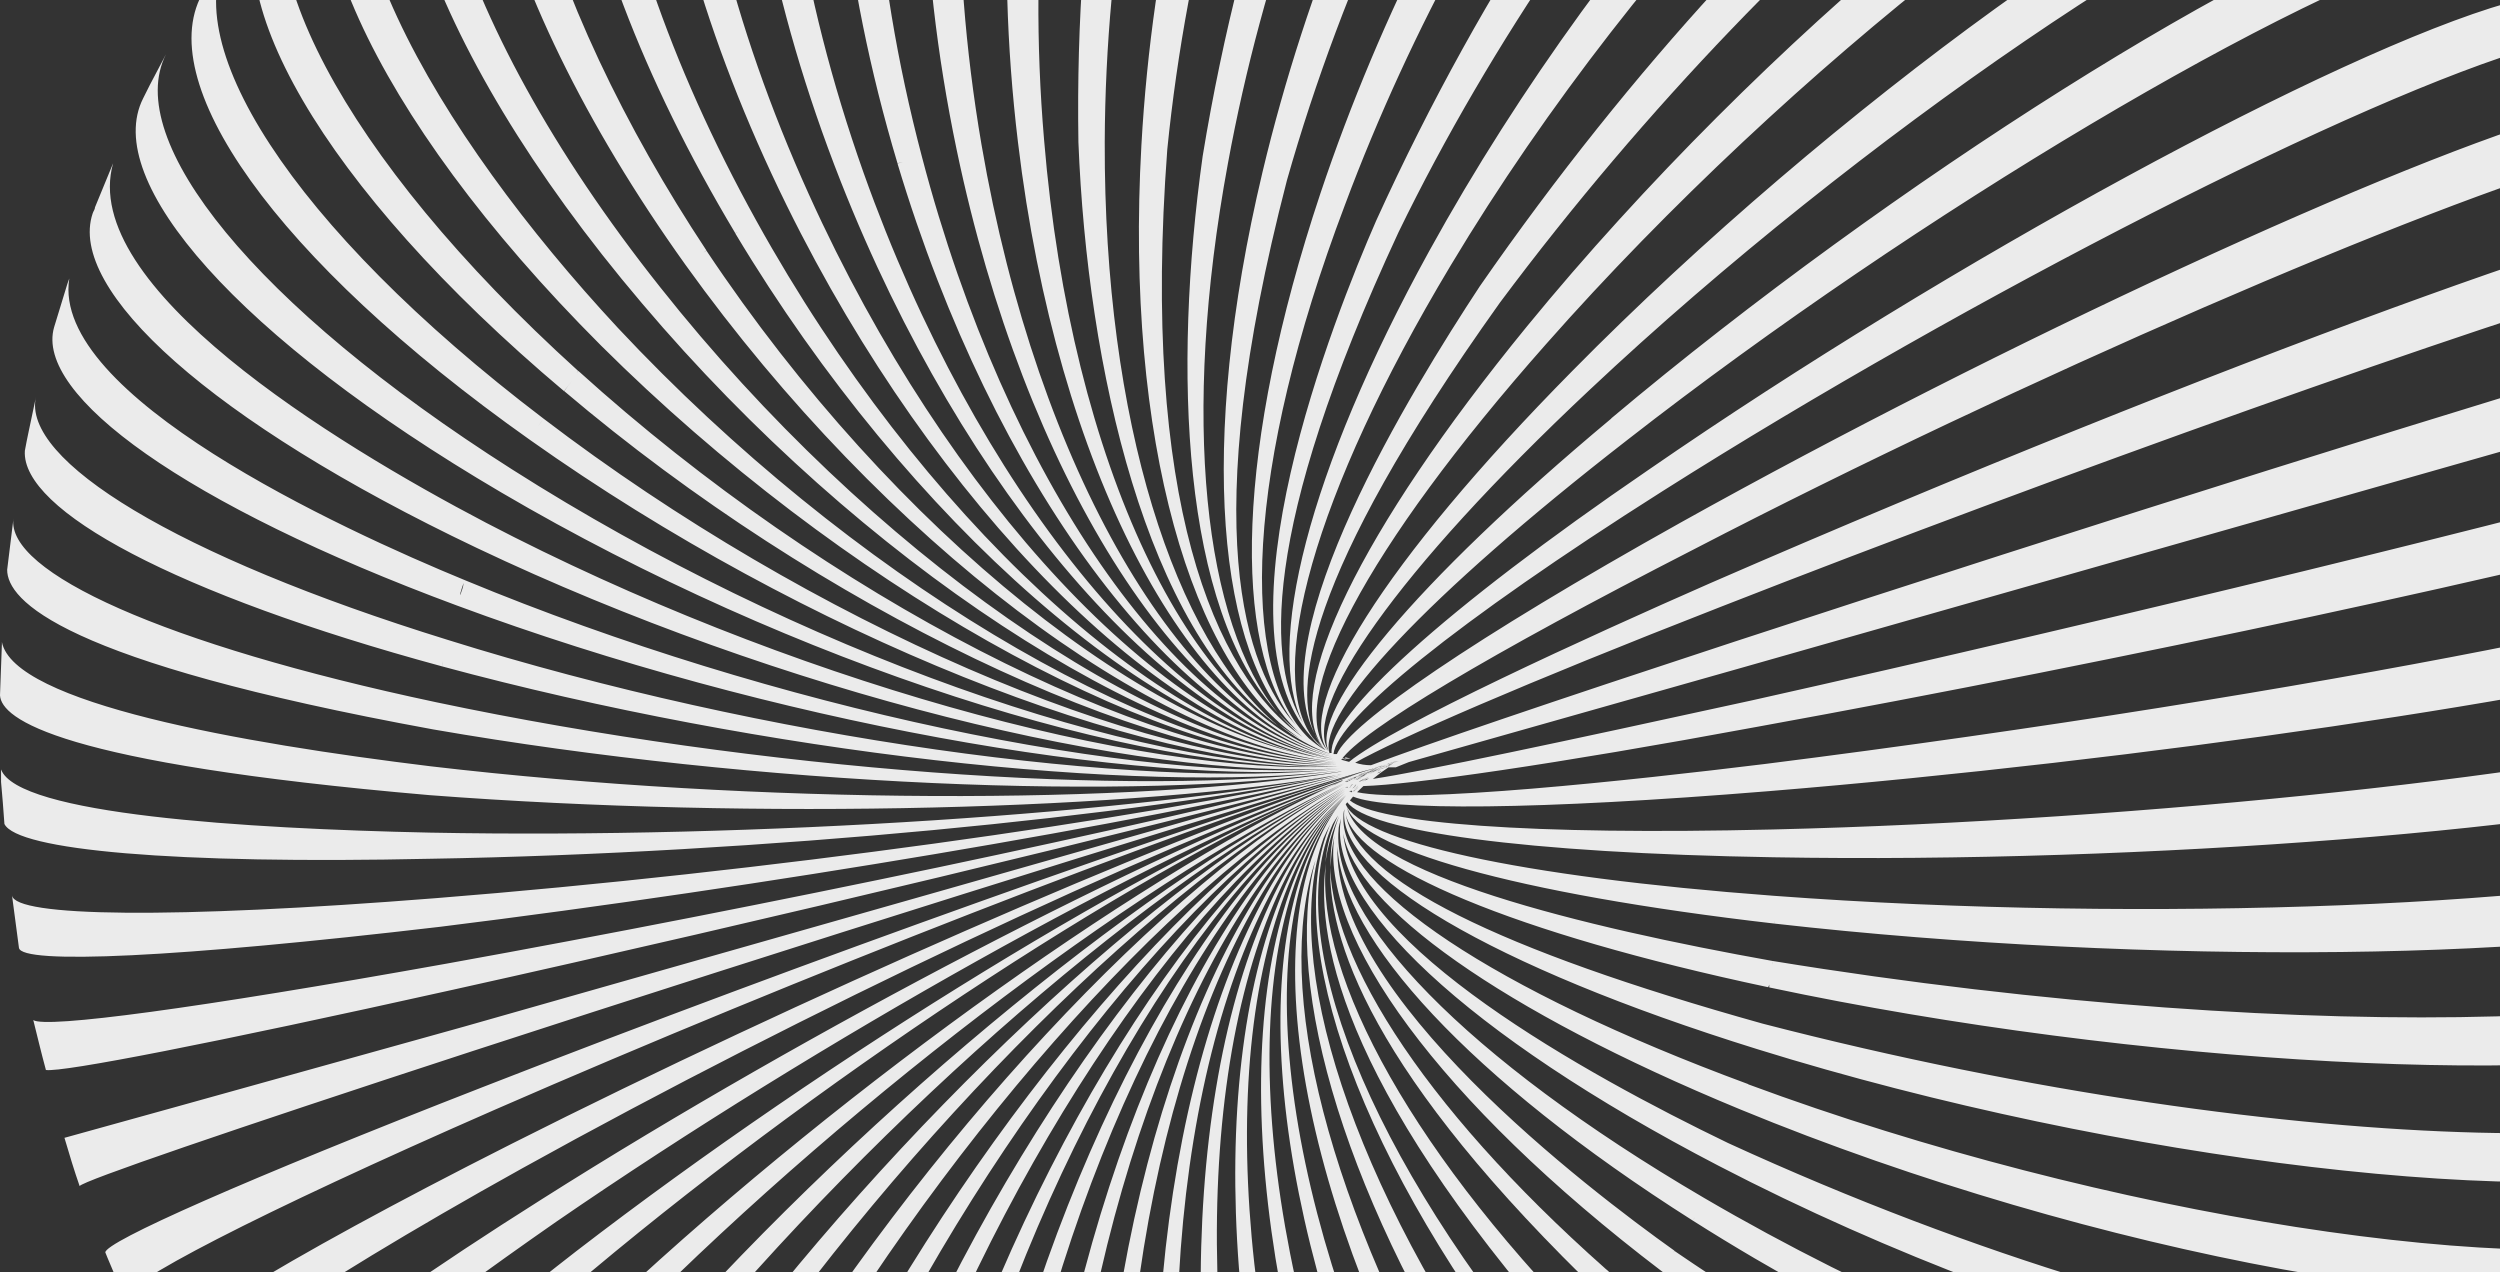 <?xml version="1.0" encoding="UTF-8"?> <svg xmlns="http://www.w3.org/2000/svg" width="452" height="230" viewBox="0 0 452 230" fill="none"><rect x="0" y="0" width="452" height="230" fill="#333333" stroke="none"/> <g style="mix-blend-mode:soft-light" opacity="0.9"> <path d="M244.062 142.581L244.596 142.238L244.253 142.467L244.062 142.581Z" fill="white"></path> <path d="M243.453 137.288H243.148L242.158 137.021H242.577L243.453 137.288Z" fill="white"></path> <path d="M301.985 227.539L301.451 228.377C301.433 228.276 301.433 228.173 301.451 228.072L301.985 227.539Z" fill="white"></path> <path d="M243.339 142.085L243.796 141.818L243.339 142.085Z" fill="white"></path> <path d="M250.993 138.583H250.727L251.222 138.316L250.993 138.583Z" fill="white"></path> <path d="M243.949 141.172H243.606C243.66 141.145 243.718 141.131 243.778 141.131C243.837 141.131 243.896 141.145 243.949 141.172Z" fill="white"></path> <path d="M83.208 107.621C83.436 106.897 83.665 106.136 83.932 105.412C83.703 106.021 83.513 106.669 83.322 107.316L83.208 107.621Z" fill="white"></path> <path d="M239.454 135.422H239.683L239.302 135.079C238.917 134.782 238.548 134.464 238.198 134.127C238.586 134.587 239.006 135.02 239.454 135.422V135.422Z" fill="white"></path> <path d="M269.388 53.242L269.617 53.471L269.388 53.242Z" fill="white"></path> <path d="M240.901 136.83L240.938 136.867L240.901 136.83Z" fill="white"></path> <path d="M245.434 142.428L245.167 142.77C245.377 142.535 245.606 142.319 245.852 142.123L245.434 142.428Z" fill="white"></path> <path d="M247.757 140.486L247.224 140.829L247.604 140.601L247.757 140.486Z" fill="white"></path> <path d="M246.689 141.019L247.07 140.752L246.689 141.019Z" fill="white"></path> <path d="M246.463 141.057L246.768 140.828L246.463 141.057Z" fill="white"></path> <path d="M247.719 140.182L246.843 140.715L246.386 141.058L247.186 140.562L247.719 140.182Z" fill="white"></path> <path d="M247.529 140.486L246.881 140.905L247.529 140.486Z" fill="white"></path> <path d="M248.404 140.144L249.166 139.648L248.404 140.144Z" fill="white"></path> <path d="M249.09 139.725L249.928 139.191H249.585L249.09 139.725Z" fill="white"></path> <path d="M247.147 140.943L247.528 140.715L248.061 140.334L247.566 140.677L247.147 140.943Z" fill="white"></path> <path d="M243.377 143.76L243.11 143.988L243.377 143.76Z" fill="white"></path> <path d="M243.72 144.295L243.911 144.066V143.838L243.644 144.143L243.72 144.295Z" fill="white"></path> <path d="M244.787 143.113V142.885L244.482 143.189L244.787 143.113Z" fill="white"></path> <path d="M243.455 143.76L243.683 143.531C243.627 143.544 243.576 143.572 243.536 143.613C243.496 143.653 243.467 143.704 243.455 143.76Z" fill="white"></path> <path d="M245.054 142.695L244.635 143.076L245.054 142.695Z" fill="white"></path> <path d="M243.949 142.77H244.177L244.406 142.504L243.949 142.77Z" fill="white"></path> <path d="M244.977 142.504L244.52 142.885L244.825 142.618L244.977 142.504Z" fill="white"></path> <path d="M244.215 142.962C244.198 142.874 244.198 142.783 244.215 142.695V142.962Z" fill="white"></path> <path d="M250.461 138.886H250.195L250.538 138.695L250.461 138.886Z" fill="white"></path> <path d="M243.72 142.314C243.709 142.239 243.709 142.162 243.72 142.086L243.187 142.391L243.72 142.314Z" fill="white"></path> <path d="M244.254 140.942L244.863 140.6L243.149 141.285H243.416L244.254 140.942Z" fill="white"></path> <path d="M246.805 139.686L243.835 140.828L243.302 141.133L245.51 140.257L246.805 139.686Z" fill="white"></path> <path d="M248.938 139.191L251.528 138.163L252.822 137.668L249.966 138.734L248.938 139.191Z" fill="white"></path> <path d="M251.032 138.2L251.832 137.934H251.604L245.968 139.952L244.482 140.561L248.519 139.114L251.032 138.2Z" fill="white"></path> <path d="M250.766 138.392L253.089 137.592L252.06 137.935L250.766 138.392Z" fill="white"></path> <path d="M250.994 138.62L251.337 138.43L250.994 138.62Z" fill="white"></path> <path d="M250.575 138.315C249.47 138.62 248.518 138.963 247.681 139.229L251.146 138.125L250.575 138.315Z" fill="white"></path> <path d="M247.528 139.459L250.27 138.469L252.06 137.859L249.242 138.811L247.528 139.459Z" fill="white"></path> <path d="M249.622 138.811L251.602 138.088L252.707 137.707L251.26 138.202L249.622 138.811Z" fill="white"></path> <path d="M247.186 140.41L246.158 140.981L246.615 140.715L247.186 140.41Z" fill="white"></path> <path d="M251.032 138.506L250.385 138.81L249.661 139.191L250.994 138.544L251.032 138.506Z" fill="white"></path> <path d="M249.281 139.267L249.928 138.924L249.166 139.305L248.595 139.571L248.138 139.838L249.281 139.267Z" fill="white"></path> <path d="M248.594 139.572H248.823L246.995 140.524L246.5 140.867C246.902 140.609 247.322 140.38 247.757 140.182L248.594 139.572Z" fill="white"></path> <path d="M246.157 140.867L245.662 141.134L246.157 140.867Z" fill="white"></path> <path d="M249.203 139.534L248.746 139.839L249.432 139.42H249.698L249.203 139.534Z" fill="white"></path> <path d="M245.587 142.123L245.358 142.39L245.663 142.123H245.587Z" fill="white"></path> <path d="M248.785 139.647L248.176 140.028L248.975 139.609L249.432 139.305L248.785 139.647Z" fill="white"></path> <path d="M249.927 139.115L250.307 138.887L249.051 139.572L248.518 139.915L248.898 139.686L249.927 139.115Z" fill="white"></path> <path d="M250.422 138.887H250.765L250.231 139.153L249.851 139.382L250.422 138.887Z" fill="white"></path> <path d="M247.11 140.258L246.044 140.791L245.587 141.134L246.539 140.601L247.11 140.258Z" fill="white"></path> <path d="M245.206 141.018L246.576 140.333L247.224 139.99C246.715 140.187 246.219 140.416 245.739 140.676L245.206 141.018Z" fill="white"></path> <path d="M245.167 141.209L245.586 140.98L246.119 140.6L244.938 141.209H245.167Z" fill="white"></path> <path d="M243.949 143.76V143.988L244.177 143.76H243.949Z" fill="white"></path> <path d="M249.166 139.268L250.004 138.887L248.061 139.763L247.376 140.181L249.166 139.268Z" fill="white"></path> <path d="M245.319 142.123L244.976 142.39L244.709 142.694L245.243 142.275L245.319 142.123Z" fill="white"></path> <path d="M244.635 143L245.206 142.505L245.435 142.238L244.902 142.695L244.635 143Z" fill="white"></path> <path d="M245.434 142.123L245.129 142.428L245.586 142.047L245.434 142.123Z" fill="white"></path> <path d="M245.32 142.505L245.586 142.238L245.167 142.581L244.901 142.886L245.32 142.505Z" fill="white"></path> <path d="M244.673 142.505C244.771 142.426 244.86 142.336 244.939 142.238L244.482 142.581L244.254 142.848L244.673 142.505Z" fill="white"></path> <path d="M244.635 142.39L244.978 142.123L244.635 142.39Z" fill="white"></path> <path d="M248.746 139.609L250.193 138.886L251.031 138.467L249.47 139.19L248.746 139.609Z" fill="white"></path> <path d="M247.528 139.953L249.889 138.925L250.803 138.506L248.328 139.534L247.528 139.953Z" fill="white"></path> <path d="M250.689 138.43L248.633 139.191L247.604 139.648L249.585 138.849L250.689 138.43Z" fill="white"></path> <path d="M246.234 140.371L247.872 139.647L248.71 139.229L246.958 139.99L246.234 140.371Z" fill="white"></path> <path d="M250.461 138.887L251.146 138.506L250.423 138.887L250.042 139.077L250.499 138.849L250.461 138.887Z" fill="white"></path> <path d="M249.851 139L251.145 138.391L250.536 138.657L249.851 139Z" fill="white"></path> <path d="M245.662 140.372L247.946 139.42L249.317 138.887L246.652 139.877L245.662 140.372Z" fill="white"></path> <path d="M243.721 142.657L244.064 142.429L244.292 142.162L243.683 142.543L243.721 142.657Z" fill="white"></path> <path d="M244.139 141.285L244.938 140.904L245.548 140.523L243.986 141.247L244.139 141.285Z" fill="white"></path> <path d="M250.194 139.038L249.661 139.343L250.423 138.924L250.194 139.038Z" fill="white"></path> <path d="M244.52 141.019L246.272 140.22L247.11 139.801L245.091 140.639L244.52 141.019Z" fill="white"></path> <path d="M249.279 139.115L248.518 139.534C249.165 139.191 249.812 138.925 250.46 138.658L251.069 138.354H250.726L249.279 139.115Z" fill="white"></path> <path d="M248.442 139.953L248.061 140.182L247.604 140.486L248.023 140.22L248.442 139.953Z" fill="white"></path> <path d="M246.958 140.79L247.491 140.447L248.1 140.066L247.415 140.447L246.958 140.79Z" fill="white"></path> <path d="M247.034 140.181L246.463 140.523L247.72 139.914L248.9 139.305L247.034 140.181Z" fill="white"></path> <path d="M250.08 138.963L249.395 139.306H249.09L250.08 138.963Z" fill="white"></path> <path d="M249.47 139.268L249.927 139.039C249.394 139.268 248.899 139.534 248.404 139.801L247.794 140.181L248.708 139.686L249.47 139.268Z" fill="white"></path> <path d="M248.519 139.953L247.834 140.372L247.339 140.715L247.986 140.296L248.519 139.953Z" fill="white"></path> <path d="M249.166 139.609H248.975L249.508 139.305L249.166 139.609Z" fill="white"></path> <path d="M249.242 139.533H248.975L249.508 139.228L250.118 138.848L249.242 139.533Z" fill="white"></path> <path d="M248.862 139.953L248.329 140.296L247.757 140.677L248.405 140.258L248.862 139.953Z" fill="white"></path> <path d="M248.822 139.952H248.594L249.013 139.686L248.822 139.952Z" fill="white"></path> <path d="M248.138 139.953L248.671 139.648L247.719 140.144L247.186 140.486L248.138 139.953Z" fill="white"></path> <path d="M287.019 246.581L287.552 246.048L287.057 246.581C346.045 307.854 415.391 339.88 441.667 317.983L447.684 311.547C444.824 314.445 441.231 316.512 437.288 317.526C406.099 326.437 340.18 293.268 290.027 243.42L289.799 243.687L290.027 243.42C255.754 209.413 237.818 176.473 239.722 156.1C237.704 170.685 243.72 198.751 287.019 246.581Z" fill="white"></path> <path d="M294.102 238.43C294.22 238.237 294.361 238.058 294.521 237.897C294.372 238.068 294.232 238.246 294.102 238.43C350.043 288.469 430.319 326.551 456.557 300.96L457.585 299.703L461.393 294.638L461.812 294.105C458.867 297.41 454.99 299.747 450.692 300.808C419.504 309.719 350.576 280.206 296.691 234.927L296.463 235.232L296.691 234.927C261.238 205.109 241.169 175.863 240.483 156.822C240.255 171.522 249.813 197.074 294.102 238.43Z" fill="white"></path> <path d="M271.177 54.727C324.034 -16.18 394.104 -71.284 415.315 -58.641L408.041 -64.467C389.915 -77.453 323.158 -28.48 267.521 51.795H267.75H267.521C255.145 70.645 228.107 114.477 237.704 132.68C234.162 125.064 235.114 105.261 271.177 54.727ZM269.387 53.242L269.159 53.014L269.387 53.242Z" fill="white"></path> <path d="M222.013 29.518H221.747H222.013C234.58 -39.028 270.034 -101.52 301.222 -110.431C305.248 -111.68 309.536 -111.824 313.637 -110.85L307.658 -112.259L302.708 -113.363C273.118 -117.4 232.295 -62.182 217.444 28.223C212.036 66.838 213.635 109.946 231.077 128.948C217.71 112.725 213.483 75.672 222.013 29.518Z" fill="white"></path> <path d="M199.737 25.709C200.004 -44.513 225.48 -108.68 256.859 -117.591C258.503 -118.059 260.185 -118.377 261.886 -118.543L253.355 -119C223.309 -117.286 193.568 -63.554 194.977 25.709C196.576 66.38 207.163 113.715 231.116 131.232C212.38 115.809 199.585 76.014 199.737 25.709Z" fill="white"></path> <path d="M498.865 154.919C467.676 163.83 387.934 166.99 320.759 161.964C274.261 158.498 246.005 152.025 243.301 145.398L243.606 145.056C247.414 150.273 275.556 154.233 320.644 154.995C320.663 154.69 320.663 154.385 320.644 154.081C320.663 154.385 320.663 154.69 320.644 154.995C387.782 156.175 467.486 149.892 498.636 140.943C507.243 138.506 511.241 136.107 511.165 133.898V132.146V130.509C511.165 128.681 510.898 126.7 510.746 124.758C510.251 126.548 506.214 128.566 498.256 130.927C467.067 139.838 387.515 148.369 320.568 149.968C276.661 151.034 249.09 148.864 244.063 144.713L244.634 144.027C251.032 146.617 277.917 146.465 319.845 143.037C386.411 137.592 465.62 125.977 496.808 117.066C504.691 114.819 508.728 112.953 509.337 111.506C508.918 108.231 508.499 104.956 508.004 101.833C505.301 107.812 418.437 125.596 319.121 138.125C294.901 141.095 255.563 145.36 245.358 143.228L246.5 142.123C255.297 141.857 280.431 138.315 317.826 131.384C383.25 119.503 461.583 102.633 492.772 93.722C501.53 91.247 505.605 89.609 505.567 88.848V88.467L503.701 80.622C503.62 80.36 503.556 80.093 503.511 79.822C499.398 81.792 495.064 83.263 490.601 84.202C459.413 93.113 381.574 112.115 316.76 126.624C281.916 134.241 257.963 139.343 248.214 140.829C249.114 140.079 250.055 139.38 251.032 138.734H251.298H251.755H252.136H252.365L253.583 138.239L254.726 137.782L314.932 120.722V120.455V120.722L486.907 71.749L499.969 67.941L497.113 59.182C492.605 59.888 488.17 60.996 483.861 62.495C452.672 71.406 376.357 95.398 313.409 116.076V116.304V116.076C280.354 126.929 257.544 134.698 247.871 138.353C246.881 138.353 245.929 138.201 245.015 137.896C252.631 133.593 275.48 123.616 311.01 109.754C372.663 85.611 448.102 58.801 479.101 49.891C487.517 47.491 491.858 46.615 492.505 47.111C492.239 46.425 491.972 45.74 491.667 45.054L489.04 38.885C486.069 35.077 400.806 65.542 309.182 105.451V105.718V105.451C287.247 115.086 252.06 131.118 243.911 137.744L242.502 137.363C246.31 131.994 269.159 118.323 306.326 99.282C365.2 68.741 438.316 37.133 469.504 28.298C478.225 25.823 482.756 25.366 483.442 26.661L480.167 20.454L479.253 18.816C478.377 17.293 473.807 17.598 465.125 20.073C433.86 28.794 361.772 62.191 303.927 94.446C266.455 115.39 244.215 130.699 241.702 136.335H241.397H241.093C241.778 130.014 263.142 112.534 300.576 88.81V88.581V88.81C356.555 53.356 427.158 17.407 458.346 8.458C466.877 6.021 471.599 5.869 472.741 7.658L467.981 0.042C466.61 -1.938 461.85 -1.9 453.358 0.537C422.169 9.448 352.709 47.225 298.138 84.887C260.857 110.364 240.217 129.404 240.75 136.145H240.369C238.198 129.023 257.658 107.926 294.254 79.518C346.73 38.58 414.515 -1.595 445.551 -10.506C453.929 -12.905 458.803 -12.791 460.441 -10.506L459.527 -11.763L455.3 -17.285C455.156 -17.505 454.99 -17.709 454.805 -17.894C452.863 -20.141 447.95 -20.293 439.839 -17.894C408.65 -8.983 342.122 32.906 291.322 75.633V75.9V75.671C255.373 105.68 236.828 128.528 240.217 135.802C235.266 128.186 252.365 103.395 287.399 70.493C335.991 24.795 400.615 -19.189 431.804 -28.1C439.877 -30.423 444.904 -30.156 447.036 -27.681L440.981 -34.422C438.582 -36.973 433.365 -37.316 425.52 -35.031C394.332 -26.12 331.079 19.578 284.277 67.065C250.004 101.757 234.086 127.767 240.102 135.802C232.296 127.119 246.767 99.244 279.517 62.229L279.288 62.038L279.517 62.229C323.691 12.152 385.002 -35.678 416.19 -44.589C423.807 -46.798 429.024 -46.417 431.766 -43.866L431.499 -44.094L425.558 -49.73L424.987 -50.225C422.055 -52.777 416.876 -53.196 409.374 -51.025C378.185 -42.114 318.512 7.163 276.089 58.992C245.586 96.312 232.296 124.72 238.846 134.507C238.421 133.926 238.039 133.316 237.703 132.679C238.156 133.698 238.788 134.626 239.569 135.421C239.451 135.353 239.348 135.263 239.265 135.154L239.646 135.497H239.417C238.958 135.121 238.525 134.714 238.122 134.279C238.473 134.616 238.841 134.934 239.227 135.231C238.558 134.671 237.934 134.06 237.361 133.403C228.754 121.788 237.361 89.571 262.266 48.025C297.034 -10.011 350.576 -64.201 381.765 -73.302C384.15 -74.226 386.695 -74.665 389.252 -74.593C391.809 -74.521 394.325 -73.94 396.655 -72.884L394.827 -74.14L389.648 -77.606C387.25 -78.854 384.615 -79.578 381.916 -79.729C379.218 -79.88 376.518 -79.455 373.996 -78.481C342.732 -69.494 291.093 -14.01 258.42 45.359C236.371 85.42 228.678 117.104 235.571 130.699C229.325 120.265 227.536 96.426 252.86 41.97H252.631H252.86C286.181 -26.577 348.063 -96.722 378.185 -84.422L376.7 -85.26L372.054 -87.85H371.788L370.036 -88.802C345.588 -100.036 288.542 -47.369 248.823 39.875C241.207 57.278 219.082 113.029 237.056 133.174C237.735 134.063 238.529 134.856 239.417 135.535V135.535C238.448 134.941 237.53 134.266 236.675 133.517C223.766 121.026 225.251 84.316 243.149 37.095H242.959H243.149C267.14 -27.224 311.962 -86.441 343.15 -95.352C347.975 -97.015 353.241 -96.866 357.964 -94.933L350.081 -98.436L348.215 -99.198C343.807 -100.611 339.067 -100.611 334.658 -99.198C303.47 -90.172 260.514 -30.156 238.732 34.963H238.998H238.732C223.499 80.66 222.661 116.685 234.276 131.08C224.984 120.798 216.378 95.398 232.677 32.602C252.974 -39.029 300.499 -112.45 336.296 -103.767L334.696 -104.339L327.499 -106.776L326.433 -107.119C322.212 -108.231 317.763 -108.125 313.599 -106.814C282.525 -97.903 244.291 -36.135 228.259 31.116C216.568 80.317 219.996 118.703 234.923 132.489C233.565 131.408 232.291 130.224 231.115 128.947C232.429 130.523 233.896 131.964 235.495 133.25C219.31 121.826 206.324 89.8 211.046 27.004C218.13 -43.637 250.308 -118.315 289.989 -115.801L283.439 -116.715C281.383 -116.969 279.288 -117.197 277.156 -117.401C274.682 -117.404 272.221 -117.058 269.844 -116.372C238.693 -107.576 210.247 -43.561 206.362 26.318C203.392 79.365 215.426 120.646 235.038 133.517C233.724 132.748 232.453 131.909 231.23 131.004C234.033 133.341 237.231 135.159 240.674 136.373V136.373C215.426 128.757 193.643 84.164 188.769 25.29C182.79 -44.818 203.506 -109.061 234.695 -118.01C236.166 -118.45 237.668 -118.781 239.189 -119C235.914 -119 232.6 -118.695 229.592 -118.505C228.122 -118.342 226.669 -118.049 225.251 -117.629C194.215 -108.604 175.593 -44.475 184.047 25.709C191.092 84.659 214.855 129.1 240.712 136.602C214.055 129.404 187.588 85.078 177.459 26.166L174.907 26.509L177.459 26.166C165.539 -43.485 181.077 -107.347 212.265 -116.258C212.889 -116.451 213.525 -116.603 214.169 -116.715L207.543 -115.801L206.058 -115.573C205.052 -115.417 204.06 -115.188 203.087 -114.887C171.899 -105.976 158.418 -42.533 172.965 27.08L174.222 26.851L172.965 27.08C185.227 85.763 213.56 129.899 240.864 136.83C212.874 130.356 181.952 86.639 166.682 28.337C148.517 -40.476 159.37 -103.501 190.406 -112.412H190.749H190.444L185.304 -111.117L180.734 -109.899C150.383 -99.959 142.005 -38.153 162.264 29.517L163.254 29.288L162.264 29.555C179.629 87.439 212.417 130.813 241.016 137.135C211.77 131.194 176.469 88.429 156.133 31.231H155.905H156.133C132.866 -34.422 138.083 -94.856 167.558 -105.862L160.132 -103.234L158.532 -102.625C129.743 -91.201 126.62 -31.68 151.982 32.754L152.744 32.487L151.982 32.754C174.26 89.343 211.313 131.537 241.093 137.211C210.78 132.07 171.366 90.752 146.232 35.115H145.927H146.232C118.052 -27.148 118.395 -84.727 145.851 -97.37H145.547L139.568 -94.59L137.74 -93.714L137.093 -93.181C110.436 -79.852 112.34 -23.606 142.234 37.133L142.805 36.867L142.234 37.133C169.233 91.932 210.361 132.565 241.245 137.477C209.866 133.022 166.415 93.494 136.75 39.913L136.293 40.18L136.75 39.913C104.952 -17.475 100.116 -71.018 123.84 -86.136H123.46L116.567 -81.833C92.728 -67.095 99.088 -14.315 132.942 42.16L133.361 41.931L132.942 42.198C164.435 94.75 209.523 133.593 241.359 137.401C208.99 133.593 161.731 96.388 127.725 45.321L127.191 45.663L127.725 45.283C98.402 0.994 80.047 -53.234 104.876 -74.559C104.544 -74.365 104.226 -74.149 103.924 -73.912L97.755 -69.418L96.498 -68.428C76.429 -52.091 87.054 -3.69 123.955 47.91L124.221 47.682L123.955 47.91C159.941 98.063 208.762 134.469 241.473 137.744C208.267 134.926 157.466 100.082 119.347 51.909L118.737 52.442L119.347 51.909C80.39 2.86 67.709 -43.98 86.901 -60.241L79.971 -54.262L79.438 -53.767C61.844 -37.087 76.048 7.735 116.072 54.841C155.867 101.871 208.038 135.497 241.588 137.934C207.657 136.145 153.62 104.08 111.692 59.258L110.969 59.982L111.692 59.258C79.4 24.49 51.562 -21.017 70.108 -44.551L69.536 -43.942L65.271 -39.41C64.459 -38.572 63.697 -37.734 62.986 -36.897C49.125 -19.722 66.795 20.606 108.684 62.495C152.097 105.68 207.429 136.563 241.664 138.125C207.01 137.097 150.002 108.193 104.571 67.065C104.281 67.389 104.014 67.733 103.771 68.093L104.533 67.065C61.615 28.222 42.385 -9.554 54.342 -26.653L48.668 -19.341C37.739 -2.433 57.998 33.668 101.982 70.721C102.477 70.035 102.972 69.388 103.505 68.779C102.968 69.393 102.472 70.042 102.02 70.721C148.517 110.173 206.896 137.706 241.778 138.315C206.591 138.315 146.841 112.763 98.25 75.671C97.945 76.167 97.602 76.624 97.298 77.081L98.25 75.671C52.552 40.941 30.884 6.668 41.889 -9.631L36.939 -2.014V-1.748C27 14.284 49.506 46.768 95.851 79.556L97.107 77.614L95.851 79.556C145.661 114.857 206.286 138.848 241.892 138.506C206.21 139.458 144.023 117.637 92.614 84.887L91.547 86.944L92.614 84.887C45.888 55.184 22.125 25.29 30.008 9.829L29.78 10.248L27.076 15.389L25.895 17.75C18.279 32.716 42.994 61.048 90.633 89.038L91.509 87.324L90.633 89.038C143.148 119.884 206.248 140.067 242.121 138.544C206.02 140.524 141.739 122.626 87.892 94.522C87.549 95.283 87.244 96.045 86.94 96.807C87.244 96.045 87.549 95.283 87.892 94.522C60.054 79.937 14.166 51.68 20.45 29.517L17.175 37.476C17.175 37.857 16.87 38.2 16.756 38.58C12.11 52.366 38.081 76.167 86.178 99.053L86.711 97.721L86.178 99.053C140.863 125.063 205.867 141.248 242.311 138.886C205.829 141.781 139.949 128.071 84.198 104.956C61.387 95.588 9.14 71.406 12.529 50.347L12.186 51.3L9.787 59.144C6.207 71.406 33.511 91.285 82.636 109.488L82.979 108.383L82.636 109.488C139.073 130.432 205.563 142.39 242.159 139.039C205.449 142.847 138.235 133.631 80.961 115.695C31.722 100.462 3.808 83.135 6.512 71.711L5.179 78.033C4.912 79.175 4.722 80.356 4.494 81.498C3.808 92.237 31.722 107.393 79.971 120.493C79.952 120.189 79.952 119.884 79.971 119.579C79.971 119.884 79.971 120.189 79.971 120.493C137.816 136.145 205.639 143.761 242.235 139.305C205.372 144.332 137.245 139.305 78.866 126.967C78.866 126.967 78.866 127.196 78.866 127.31C78.866 127.424 78.866 127.081 78.866 126.967C29.513 116.495 1.028 103.395 2.437 93.722L1.295 103.014C1.295 108.498 10.929 119.541 78.333 131.88C78.333 131.613 78.333 131.346 78.333 131.118C78.333 130.889 78.333 131.613 78.333 131.88C137.093 142.085 205.639 144.979 242.349 139.496H242.578C205.677 145.627 136.864 145.475 77.838 138.544C77.819 138.708 77.819 138.874 77.838 139.039V138.544C43.565 134.355 2.475 127.119 0.343 116.076V116.419L0 125.71C0.228 129.975 10.663 137.973 77.648 143.761C77.648 143.761 77.648 143.38 77.648 143.152V143.761C136.94 148.293 205.982 146.465 242.806 139.953H243.035H242.806C206.02 146.998 137.093 151.682 77.762 150.539C77.762 150.92 77.762 151.339 77.762 151.72C77.762 151.339 77.762 150.92 77.762 150.539C44.022 149.816 3.199 147.226 0.19 139.115V141.362C0.419 143.723 0.609 146.388 0.8 148.978C3.123 153.7 31.265 156.29 77.952 155.261C137.093 154.271 205.639 147.569 242.616 139.953C205.791 148.216 137.435 157.737 78.866 162.383C30.922 166.191 2.704 165.772 2.171 161.888L3.427 171.37C3.884 174.416 31.912 173.16 79.59 167.562V167.257V167.562C137.702 160.364 205.639 148.864 242.54 140.143C205.944 149.625 138.349 163.83 80.732 174.226C35.492 182.337 8.378 185.955 6.017 184.432C6.74 187.326 7.464 190.372 8.302 193.457C11.424 193.876 38.081 188.697 81.875 178.948C138.997 166.267 206.058 150.12 242.616 140.372C206.286 150.844 139.873 169.656 83.779 185.65C40.023 197.836 13.823 205.148 11.653 205.719C12.529 208.728 13.443 211.698 14.395 214.44C15.042 213.488 41.052 204.539 85.226 190.106C142.576 171.408 210.894 149.93 246.31 139.496L249.356 138.658C215.083 149.016 145.394 173.883 87.587 196.427V196.656V196.427C43.984 213.412 19.041 224.531 19.041 226.435L19.459 227.464L22.582 234.851C21.516 232.452 46.116 219.619 89.605 200.578V200.312V200.578C144.633 176.549 211.046 150.692 246.157 139.648C245.205 139.953 244.482 140.257 243.987 140.448C208.571 152.596 144.975 180.319 92.461 206.823C49.81 228.377 26.2 243.153 27.875 246.58L31.341 253.206V253.435L31.912 254.387C30.732 250.084 53.542 233.975 94.403 211.241C145.509 182.87 207.733 153.586 242.921 140.981C242.794 141.017 242.686 141.098 242.616 141.209C207.771 154.309 147.146 185.65 97.869 216.877V217.105V216.877C58.188 241.934 36.52 259.985 38.348 265.202C38.653 265.773 38.995 266.306 39.3 266.84L43.108 272.78L43.413 273.199C41.509 268.782 49.925 256.139 100.535 220.914C148.517 187.897 207.962 154.766 242.844 141.209C208.305 155.3 150.307 190.715 104.152 226.245C66.071 255.796 46.307 277.426 50.572 283.367L51.219 284.281L51.638 284.852V285.119L55.446 289.955L55.903 290.526C51.295 283.748 69.879 260.861 106.932 229.863L106.742 229.634L106.932 229.863C151.678 192.391 208.495 155.566 242.806 141.133C209.028 156.442 153.925 195.285 111.197 235.156C86.292 258.804 57.883 289.384 64.281 300.846L69.727 306.939L70.108 307.32C63.71 299.704 79.742 273.428 114.282 238.545C155.524 197.075 209.447 156.861 242.959 141.59C209.752 157.318 157.809 199.436 118.89 243.305C85.797 280.511 71.441 308.462 79.133 316.65L79.971 317.45L85.302 322.552L85.683 322.895C77.381 314.289 90.557 285.119 122.279 246.504C159.561 201.111 210.133 157.661 243.035 141.666C210.551 158.041 161.998 203.244 127.077 250.731H127.268H127.077C96.612 292.087 85.416 323.086 95.66 331.654L102.934 337.48C91.776 328.874 101.677 296.543 130.733 253.702H130.505H130.733C163.864 204.805 210.932 158.498 243.035 141.781C211.427 158.879 166.568 206.709 136.026 257.357C109.141 301.951 101.182 335.729 113.178 344.944L114.168 345.668L121.365 350.504C113.52 344.373 105.447 324.495 139.873 260.061C168.624 208.499 211.846 159.641 243.111 142.238C212.379 160.136 171.366 210.251 145.509 263.679C121.936 312.309 117.823 349.019 132.751 357.625L139.53 361.434L141.091 362.271C125.135 353.817 127.572 316.041 149.583 266.002C173.536 211.507 212.76 160.517 243.111 142.504C213.369 160.859 176.507 212.955 155.524 268.782H155.791H155.524C136.179 319.887 135.874 358.654 152.363 367.793L154.267 368.707L161.198 371.792H161.427C143.605 363.261 142.043 323.39 159.789 270.648H159.561H159.789C178.83 213.983 213.941 161.164 243.301 142.58C214.588 161.621 181.99 215.163 165.844 272.895C158.761 299.323 145.432 362.271 174.603 376.818L177.649 377.923L183.59 379.903H184.047C173.689 375.524 151.944 356.445 170.261 274.227H169.995H170.261C184.085 216.115 214.893 161.964 243.187 142.885C215.54 162.192 187.322 217.105 176.316 276.169C168.129 321.105 169.157 372.249 196.233 383.673C198.975 384.397 201.717 385.044 204.42 385.691C182.79 377.847 172.47 334.662 180.886 277.426C189.721 217.791 216.073 162.459 243.225 142.999C216.759 162.802 193.034 218.629 187.322 278.759C183.247 326.818 189.988 381.045 221.024 389.195L231.191 390.642C204.116 385.272 189.302 343.688 192.006 279.368C195.471 219.009 217.254 163.144 243.225 143.304C217.977 163.335 198.937 219.466 198.594 279.901C198.251 342.698 218.206 389.081 244.71 391.822L253.736 392.203C227.079 388.966 205.372 342.698 203.354 280.13C201.45 219.543 218.587 163.525 243.225 143.418C219.31 163.639 205.144 219.581 210.056 279.978C215.578 345.439 242.045 393.117 270.986 392.241L281.459 391.708C252.06 393.803 223.004 346.011 214.969 279.749C207.429 219.923 219.881 164.058 243.225 143.761C220.643 164.096 210.856 219.466 221.214 279.216C232.639 344.83 264.322 392.432 293.949 390.528L297.986 390.033L303.927 389.157L305.907 388.814C275.442 394.031 239.988 345.858 225.936 278.378C213.446 219.048 221.367 164.134 243.377 143.685C222.166 164.058 216.721 218.438 232.22 276.969H232.448H232.22C249.699 343.345 287.552 390.87 318.207 386.072L324.3 384.663L329.06 383.444C298.024 390.756 256.934 343.116 236.637 275.865H236.371H236.637C219.158 217.905 222.737 164.096 243.377 143.761C223.575 164.02 222.433 216.953 242.654 273.885C266.569 341.022 311.2 388.129 342.389 379.294L343.531 378.951L353.013 375.562L350.843 376.285C319.654 385.196 273.119 338.661 246.881 272.361H246.576H246.881C224.718 216.306 224.032 164.02 243.377 143.837C224.984 163.906 227.878 215.087 252.631 269.848H252.936C252.835 269.869 252.732 269.869 252.631 269.848C282.03 334.853 331.155 380.284 362.343 371.373C363.125 371.182 363.889 370.927 364.628 370.611L367.218 369.469L372.016 367.26L374.149 366.194C372.916 366.756 371.643 367.227 370.34 367.603C339.152 376.514 288.237 331.882 256.63 267.944H256.287H256.63C229.973 214.211 225.555 163.906 243.339 143.913C226.393 163.677 233.057 212.688 262.075 264.897L262.761 264.517L262.075 264.897C296.729 327.237 350.081 370.535 381.27 361.624C382.85 361.183 384.381 360.584 385.84 359.834C386.601 359.453 387.325 359.034 388.01 358.615L395.398 354.236C369.427 368.631 315.199 341.403 265.922 262.613C239.912 217.753 230.163 178.834 237.856 155.452C231.763 178.301 243.454 217.867 271.063 259.223L271.672 258.766L271.063 259.223C310.667 318.44 368.018 359.187 399.206 350.276C401.931 349.528 404.508 348.317 406.822 346.696L407.432 346.277L412.344 342.469L413.563 341.555C411.346 343.044 408.902 344.163 406.327 344.868C375.139 353.779 316.189 314.403 274.642 256.443H274.414H274.642C244.177 213.983 231.458 173.54 239.303 151.529C239.684 150.654 240.102 149.854 240.521 149.016C231.648 169.885 245.815 210.289 279.44 252.597L280.012 252.102L279.44 252.597C323.691 309.262 384.621 347.115 415.81 338.204C419.144 337.294 422.247 335.684 424.911 333.482V333.482L430.547 328.455L431.194 327.846C428.587 329.992 425.548 331.55 422.283 332.416C391.095 341.327 328.527 304.769 282.487 250.769C246.957 208.88 231.687 169.085 240.978 148.978C241.283 148.445 241.588 147.912 241.93 147.417C240.637 150.077 239.861 152.959 239.646 155.909C240.031 153.017 240.866 150.203 242.121 147.569C240.948 150.493 240.428 153.638 240.598 156.785C240.629 154.862 240.859 152.948 241.283 151.072C238.465 168.895 260.095 199.131 300.423 229.825L300.766 229.253L300.423 229.825C370.226 281.92 449.359 306.673 469.923 282.834L470.494 281.958L474.912 275.027C456.633 299.285 376.205 276.436 302.746 226.169L302.518 226.512L302.746 226.131C287.285 215.125 240.826 179.786 241.816 153.015C242.502 169.504 265.769 195.133 306.059 220.685C306.059 220.685 306.25 220.342 306.364 220.152C306.478 219.962 306.174 220.533 306.059 220.685C364.895 258.005 437.935 281.044 469.123 272.133C473.999 271.102 478.309 268.275 481.195 264.212L482.566 261.622L484.127 258.69L484.699 257.548L485.803 255.339C484.452 257.593 482.641 259.538 480.489 261.047C478.337 262.556 475.892 263.596 473.312 264.098C442.124 273.009 368.132 251.721 308.078 216.572L307.849 216.991L308.078 216.572C264.931 191.324 240.712 165.81 242.007 150.082C242.007 149.397 242.273 148.711 242.464 147.988C239.684 162.802 265.008 187.021 310.743 210.784L310.972 210.213L310.743 210.784C372.283 242.772 447.455 261.47 478.644 252.673C481.236 252.206 483.696 251.181 485.853 249.669C488.01 248.156 489.812 246.193 491.134 243.915L491.401 243.343L494.485 235.727L494.676 235.27C484.546 256.101 402.938 248.18 312.457 206.671C312.467 206.836 312.467 207.001 312.457 207.166C312.467 207.001 312.467 206.836 312.457 206.671C286.486 194.142 244.863 170.989 242.844 150.692C245.205 163.754 271.253 182.68 314.628 200.578V200.045C314.628 200.045 314.628 200.426 314.628 200.578C378.338 226.854 455.262 240.944 486.45 232.033C493.61 229.977 497.875 226.892 499.093 223.008C499.165 222.724 499.254 222.444 499.36 222.17L501.226 216.077C501.226 215.62 501.454 215.201 501.607 214.744C500.198 218.286 496.123 221.142 489.192 223.122C458.004 231.919 380.47 219.923 316.075 196.046C316.075 196.046 316.075 196.389 316.075 196.58V196.008C269.654 178.872 242.692 160.326 242.882 147.95C242.882 147.379 242.882 146.845 243.073 146.312C241.473 157.737 269.235 174.607 317.712 189.687V189.154V189.687C383.098 210.022 461.355 219.276 492.543 210.327C500.16 208.156 504.272 205.072 505.148 201.378L507.09 192.238C503.549 210.06 415.924 210.251 318.702 185.079C318.715 185.282 318.715 185.485 318.702 185.688C318.715 185.485 318.715 185.282 318.702 185.079C270.644 171.636 245.358 158.993 243.301 147.226C245.51 156.632 273.462 168.666 319.692 178.491L319.883 178.034C319.883 178.034 319.883 178.339 319.883 178.529C386.411 192.657 465.582 196.884 496.77 187.973C504.805 185.688 508.842 182.718 509.337 179.367L510.365 170.76V170.227C507.243 185.46 419.427 189.915 320.416 173.731C320.435 173.959 320.435 174.188 320.416 174.416C320.416 174.188 320.416 173.959 320.416 173.731C286.562 167.676 246.005 157.927 243.454 145.665C245.205 153.281 273.614 161.545 320.873 166.99C320.873 166.99 320.873 166.648 320.873 166.495C320.892 166.66 320.892 166.826 320.873 166.99C387.972 174.607 467.638 173.769 498.827 164.858C506.824 162.573 510.822 159.984 511.279 157.242C511.279 156.785 511.279 156.366 511.279 155.947L511.546 147.493C511.394 149.93 507.395 152.52 498.865 154.919ZM240.788 136.525H240.559H240.788ZM240.788 136.525H240.521H240.788ZM240.788 137.059H241.016H240.788ZM240.788 136.792H240.559H240.788ZM240.788 136.792H241.055H240.788ZM240.788 136.792H240.483H240.293H240.826H240.788ZM83.208 107.622V107.317C83.398 106.67 83.588 106.022 83.817 105.413C83.779 106.137 83.436 106.898 83.208 107.622ZM246.234 137.706H245.129H244.596H245.739H246.234ZM247.148 137.706H246.081H245.51H246.691H247.148ZM242.844 138.696H243.72H242.844ZM244.33 138.696H244.939H243.568H243.111H244.33ZM242.235 138.125H242.007H242.235ZM242.578 137.858H242.959H242.578ZM243.263 138.468H243.72H244.177H243.263ZM242.997 137.363H243.263H242.997ZM243.454 137.211H243.111H243.682H243.454ZM243.149 137.211H243.416H243.111H243.149ZM243.339 137.211H242.692H242.425H243.339ZM242.54 137.211H242.844H242.349H242.045H242.54ZM243.111 137.211H242.844H242.578H243.111ZM242.616 137.211H242.921H242.311H242.083H242.616ZM243.911 138.049H243.454H244.52H245.053H243.911ZM244.901 138.049H244.406H246.043H244.901ZM244.063 138.049H243.644H244.063ZM245.472 138.049H244.977H245.777H246.348H245.472ZM245.472 138.049H244.748H244.253H245.472ZM244.786 138.049H245.472H245.967H245.167H244.786ZM245.472 138.049H245.891H245.472ZM245.624 138.049H245.091H246.043H246.386H245.624ZM245.967 138.049H245.51H245.967ZM245.243 138.049H244.863H245.129H245.7H245.243ZM244.71 138.049H245.434H244.672H244.71ZM244.71 138.049H244.977H245.32H244.672H244.71ZM244.71 138.049H245.662H245.967H245.015H244.672H244.71ZM244.71 138.049H244.977H245.472H244.863H244.71ZM244.71 138.049H244.977H245.32H244.101H244.71ZM244.71 138.049H245.243H245.739H243.72H244.71ZM244.71 138.049H245.091H243.72H244.71ZM243.225 136.906L244.215 137.173H244.52H243.644H243.225V136.906ZM243.911 137.249H243.644H243.911ZM243.187 136.982H243.53H243.758H243.149H243.187ZM243.187 136.982H243.987H244.253H243.263H243.187ZM243.187 136.982H243.492H243.149H243.187ZM243.187 136.982H243.416H243.682H243.187ZM243.187 137.173H243.454H243.682H241.816H243.187ZM243.187 137.439H243.377H243.606H243.187ZM243.416 137.439H243.949H243.416ZM243.682 137.439H243.873H243.682ZM243.873 138.049H244.901H243.873ZM245.091 138.049H243.339H243.911H245.091ZM245.586 137.82H244.406H244.063H245.205H245.586V137.82ZM246.157 137.592H243.72H244.901H246.157ZM247.071 137.325H246.157H245.624H246.805H247.071ZM247.414 137.325H247.604H247.414ZM248.023 137.325H247.109H246.5H248.023V137.325ZM248.442 137.325H247.452H248.442ZM248.442 137.325H247.3H246.957H248.48H248.442ZM301.985 227.54L301.642 228.073C301.623 228.174 301.623 228.277 301.642 228.377L301.985 227.54ZM243.72 141.324H244.063H243.72ZM243.72 142.009L243.263 142.276H243.454L243.72 142.009ZM243.949 142.009L243.416 142.352L243.949 142.009ZM251.146 138.201L250.651 138.468H250.918L251.146 138.201ZM244.672 141.781L244.139 142.123L244.368 141.895L244.672 141.781ZM247.947 139.534L246.691 140.143L247.262 139.8L249.128 138.925L247.947 139.534ZM248.29 139.534L250.232 138.658L249.394 139.039L247.604 139.953L248.29 139.534ZM246.805 140.105L245.434 140.791L245.967 140.448C246.447 140.188 246.943 139.959 247.452 139.762L246.805 140.105ZM246.348 140.372L245.815 140.752L245.396 140.981H245.167L246.348 140.372ZM245.205 141.895L244.863 142.161L245.091 141.895H245.205ZM244.748 141.019H245.015H244.748ZM245.167 142.009C245.088 142.107 244.999 142.197 244.901 142.276L244.482 142.618L244.71 142.352L245.167 142.009ZM245.167 142.009L245.51 141.743L244.977 142.161L245.167 142.009ZM245.586 142.009L245.129 142.39L245.586 142.009ZM245.586 142.009L245.358 142.276L244.786 142.771L245.053 142.466L245.586 142.009ZM245.586 142.009L245.32 142.276L244.901 142.657L245.167 142.352L245.586 142.009ZM245.358 142.009L245.586 141.743L245.358 142.009ZM245.739 140.752L246.234 140.486L245.891 140.752H245.739ZM245.739 140.752L246.196 140.41L247.262 139.877L246.691 140.219L245.739 140.752ZM247.148 140.029L248.975 139.077H248.747L249.318 138.81L250.08 138.429L249.432 138.772L248.29 139.343L248.747 139.077L247.909 139.572C247.475 139.771 247.055 140 246.652 140.257L247.148 140.029ZM249.585 139.039L248.899 139.458L249.356 139.153L249.927 138.81L250.308 138.582L250.841 138.315H250.499L249.585 138.81V139.039ZM249.204 139.039L250.461 138.353L250.08 138.582H250.308H249.927H250.156L249.128 139.153L248.747 139.382L249.204 139.039ZM248.328 139.496L248.937 139.115L249.585 138.772L249.128 139.077L248.328 139.496ZM249.623 138.772L250.346 138.391L250.994 138.087H250.765L249.623 138.772ZM250.346 138.353L248.899 139.077L249.623 138.658L251.184 137.934L250.346 138.353ZM248.823 139.077L248.29 139.382L247.338 139.915L247.871 139.572L248.823 139.077ZM248.557 139.077C249.052 138.81 249.547 138.544 250.08 138.315L249.623 138.544L250.308 138.201L249.394 138.658H249.699L248.937 139.077L248.023 139.572L248.557 139.077ZM248.252 139.343L247.643 139.724L247.109 140.067L247.566 139.724L248.252 139.343ZM247.985 139.572L248.671 139.153L248.138 139.496L247.49 139.915L247.985 139.572ZM248.214 139.572L248.595 139.343L248.176 139.61L247.757 139.877L248.214 139.572ZM248.48 139.572L249.014 139.229L248.557 139.534L247.909 139.953L248.48 139.572ZM248.975 139.267L248.557 139.534L248.975 139.267ZM249.318 139.267H249.661L249.128 139.572L249.318 139.267ZM249.661 139.267L249.128 139.572H249.394L250.27 139.077L249.661 139.267ZM249.661 139.267L250.194 138.963L249.432 139.382L249.661 139.267ZM250.004 139.039L250.384 138.848L251.108 138.468L250.423 138.848L250.004 139.039ZM250.004 139.039L250.689 138.696L251.298 138.429L250.004 139.039ZM250.613 138.696C249.966 138.963 249.318 139.229 248.671 139.572L249.432 139.153L250.879 138.544H251.222L250.613 138.696ZM250.042 138.696L247.528 139.953L248.328 139.534L250.803 138.506L250.042 138.696ZM248.023 139.496L246.386 140.219L247.109 139.839L248.861 139.077L248.023 139.496ZM247.757 139.496L248.785 139.039L250.841 138.277L249.737 138.696L247.757 139.496ZM248.1 139.267L245.815 140.219L246.805 139.724L249.47 138.734L248.1 139.267ZM247.262 139.648L246.424 140.067L244.672 140.867L245.243 140.486L247.262 139.648ZM245.891 140.372L245.282 140.752L244.482 141.133L245.891 140.372ZM244.368 142.047L244.139 142.314L243.796 142.542L244.368 142.047ZM243.72 143.761H243.492H243.72ZM243.72 143.761L243.492 143.989L243.72 143.761ZM243.72 143.761L243.492 143.989L243.72 143.761ZM243.911 144.218L243.72 144.446L243.987 144.142L243.911 144.218ZM243.911 143.19L244.406 142.847L244.177 143.113L243.911 143.19ZM244.139 143.19L244.444 142.961C244.426 143.049 244.426 143.14 244.444 143.228L244.139 143.19ZM244.444 143.19L244.901 142.809L244.672 143.075L244.444 143.19ZM244.444 143.19L244.863 142.809V143.037L244.444 143.19ZM244.672 143.19L244.977 142.885L244.672 143.19ZM245.586 142.352C245.34 142.548 245.11 142.764 244.901 142.999L245.167 142.657L245.548 142.352H245.586ZM245.815 141.247L246.843 140.676L246.234 141.095L245.777 141.362L245.815 141.247ZM246.196 141.247L246.652 140.905L247.528 140.372L246.995 140.752L246.196 141.247ZM246.196 141.247L246.614 140.981L246.31 141.209L246.196 141.247ZM246.424 141.247L246.881 140.943L246.5 141.209L246.424 141.247ZM246.424 141.247L247.071 140.829L246.576 141.209L246.424 141.247ZM246.424 141.247L246.957 140.905L247.528 140.714L247.148 140.943L246.424 141.247ZM247.528 140.714L247.224 140.943L247.604 140.676L248.1 140.334L247.528 140.714ZM248.1 140.372H247.833H248.1ZM248.1 140.372L248.633 140.029L248.1 140.372ZM248.937 139.839L249.432 139.496H249.775L248.937 139.839ZM250.042 139.153H250.308H250.042ZM250.727 138.772H250.423H250.727ZM251.336 138.429L250.879 138.658L251.336 138.429ZM251.336 138.163L248.747 139.191L249.775 138.734L252.631 137.668L251.336 138.163ZM252.898 137.592L250.575 138.391L251.717 137.973L252.745 137.63L252.898 137.592ZM252.517 137.592L251.413 137.973L249.432 138.696L250.994 138.087L252.441 137.592H252.517ZM252.289 137.592H251.832H252.289ZM250.156 138.315L247.414 139.305L249.128 138.658L251.946 137.706L250.156 138.315ZM250.384 138.315H250.956L247.49 139.42C248.518 138.963 249.471 138.62 250.575 138.315H250.384ZM245.967 139.953L251.603 138.087H251.832L251.032 138.353H251.413L250.727 138.582H251.032L248.518 139.42L244.482 140.867L245.967 139.953ZM243.834 140.905L246.805 139.762L245.51 140.334L243.301 141.209L243.834 140.905ZM243.149 141.362L244.863 140.676L244.253 141.019L243.416 141.4L243.149 141.362ZM243.149 142.466L243.682 142.161C243.671 142.237 243.671 142.314 243.682 142.39H243.377L243.149 142.466Z" fill="white"></path> </g> </svg> 